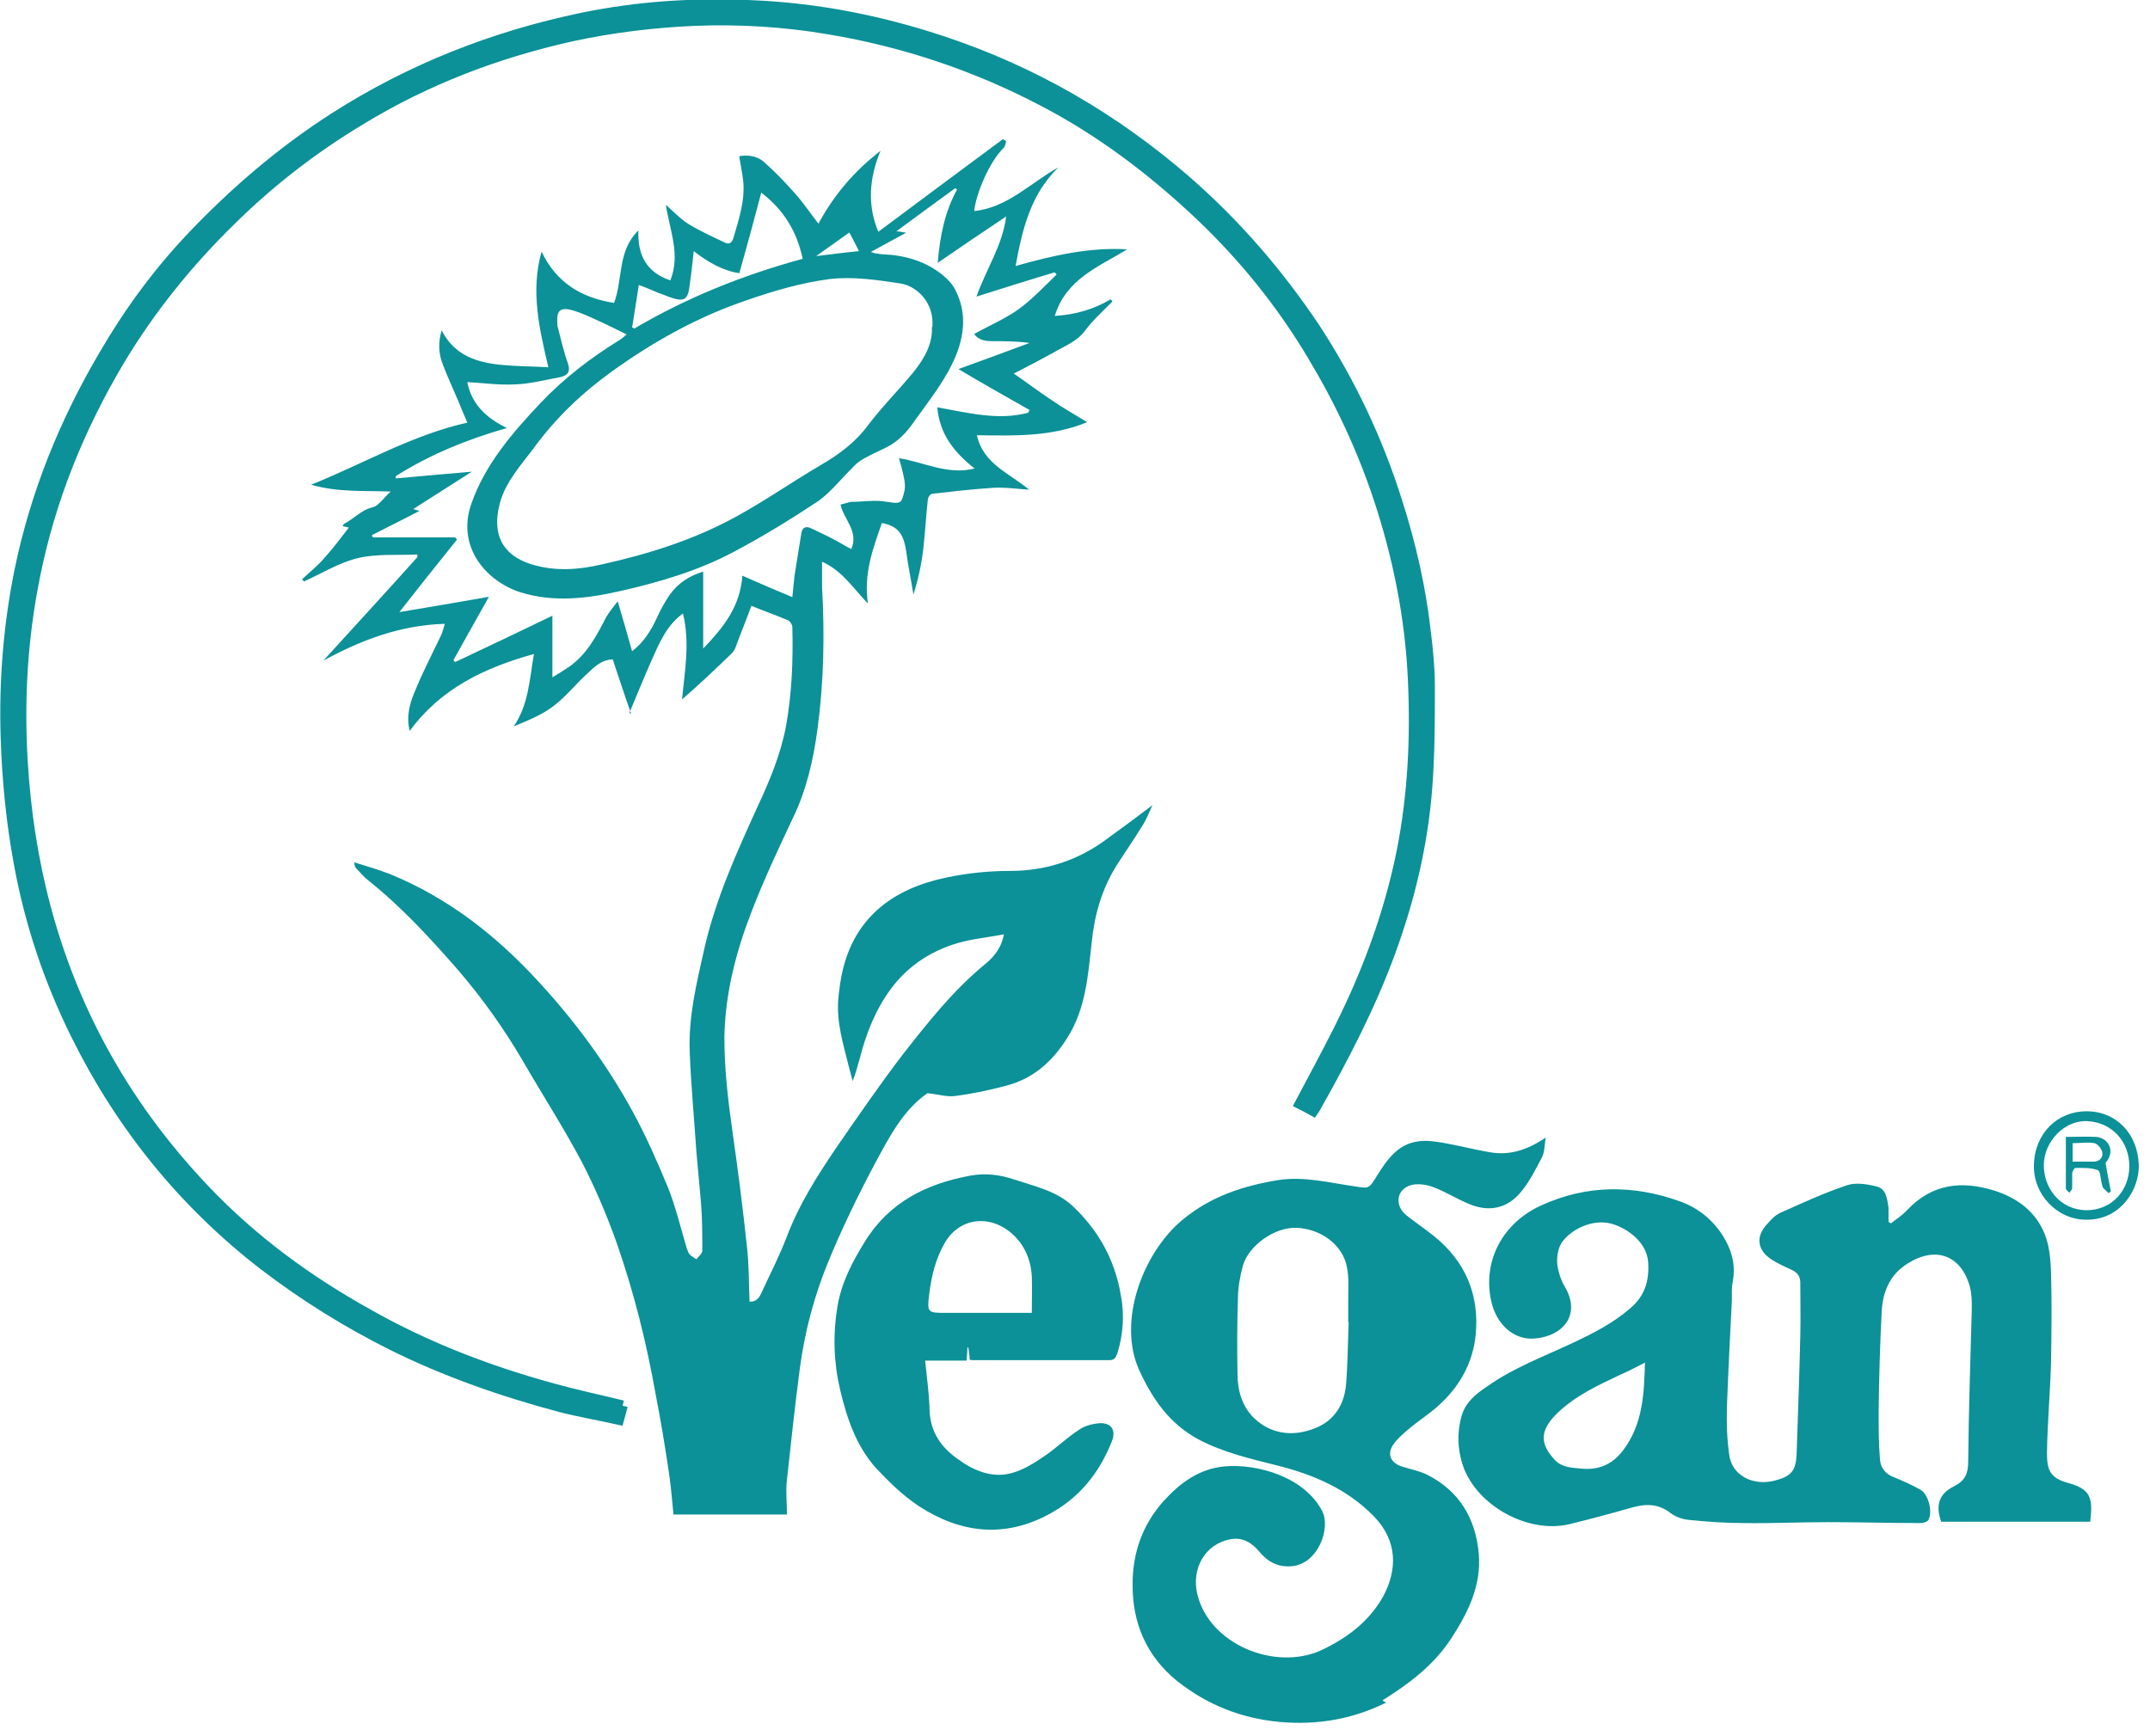 <svg width="104" height="84" viewBox="0 0 104 84" fill="none" xmlns="http://www.w3.org/2000/svg">
<g clip-path="url(#clip0_486_143)">
<path d="M30.531 34.536C30.226 33.687 29.943 32.794 29.638 31.901C29.072 31.923 28.724 32.293 28.375 32.62C27.831 33.12 27.352 33.73 26.764 34.166C26.198 34.601 25.523 34.862 24.848 35.145C25.566 34.1 25.61 32.903 25.828 31.64C23.411 32.315 21.32 33.316 19.818 35.363C19.643 34.645 19.818 34.035 20.079 33.425C20.449 32.511 20.906 31.64 21.32 30.769C21.407 30.595 21.451 30.398 21.516 30.181C19.36 30.246 17.466 30.965 15.637 31.966C17.161 30.29 18.685 28.635 20.188 26.958C20.188 26.914 20.188 26.871 20.188 26.827C19.23 26.871 18.228 26.784 17.313 27.002C16.399 27.219 15.571 27.742 14.7 28.134C14.679 28.112 14.657 28.069 14.613 28.025C14.983 27.677 15.397 27.35 15.724 26.958C16.138 26.501 16.486 26.022 16.878 25.521C16.813 25.521 16.704 25.477 16.573 25.455C16.595 25.412 16.617 25.368 16.638 25.347C17.117 25.107 17.466 24.672 18.032 24.541C18.315 24.476 18.555 24.084 18.903 23.779C17.575 23.735 16.334 23.822 15.049 23.452C17.596 22.429 19.905 21.057 22.605 20.447C22.431 20.055 22.3 19.707 22.148 19.358C21.908 18.792 21.647 18.226 21.429 17.66C21.211 17.115 21.189 16.571 21.364 15.983C21.995 17.224 23.106 17.551 24.325 17.66C25.044 17.725 25.762 17.725 26.524 17.769C26.089 15.896 25.654 14.089 26.198 12.172C26.916 13.697 28.158 14.415 29.704 14.655C30.139 13.501 29.856 12.151 30.88 11.149C30.836 12.347 31.271 13.174 32.426 13.566C32.926 12.325 32.404 11.171 32.208 9.908C32.6 10.256 32.905 10.583 33.275 10.822C33.841 11.171 34.472 11.454 35.06 11.737C35.278 11.846 35.409 11.737 35.474 11.519C35.736 10.626 36.04 9.734 35.953 8.775C35.91 8.383 35.823 7.991 35.757 7.556C36.149 7.491 36.606 7.534 36.933 7.817C37.477 8.296 38 8.841 38.479 9.385C38.871 9.821 39.198 10.322 39.59 10.822C40.352 9.407 41.354 8.253 42.595 7.295C42.05 8.601 41.941 9.908 42.486 11.214C44.533 9.69 46.514 8.209 48.518 6.729C48.561 6.772 48.627 6.794 48.67 6.837C48.627 6.946 48.627 7.077 48.561 7.142C47.864 7.817 47.211 9.363 47.124 10.213C48.757 10.038 49.846 8.841 51.196 8.1C49.868 9.385 49.454 11.062 49.127 12.869C50.913 12.368 52.655 11.955 54.528 12.063C53.134 12.913 51.566 13.501 51.022 15.286C52.045 15.221 52.916 14.96 53.722 14.481C53.766 14.524 53.787 14.546 53.809 14.589C53.352 15.047 52.851 15.504 52.481 16.005C52.067 16.549 51.479 16.745 50.935 17.072C50.347 17.398 49.759 17.703 49.04 18.073C49.672 18.509 50.216 18.923 50.804 19.315C51.37 19.707 51.98 20.055 52.59 20.425C50.848 21.144 49.062 21.079 47.255 21.057C47.56 22.45 48.823 22.886 49.781 23.692C49.127 23.648 48.539 23.561 47.973 23.605C47.015 23.67 46.057 23.779 45.099 23.888C45.012 23.888 44.881 24.062 44.881 24.171C44.794 24.955 44.751 25.76 44.663 26.544C44.576 27.285 44.424 28.003 44.184 28.765C44.075 28.069 43.923 27.372 43.836 26.675C43.705 25.804 43.422 25.455 42.66 25.303C42.225 26.544 41.767 27.764 41.985 29.201C41.267 28.46 40.744 27.611 39.764 27.176C39.764 27.633 39.764 28.025 39.764 28.395C39.895 30.682 39.851 32.99 39.546 35.254C39.35 36.735 39.024 38.194 38.349 39.588C37.652 41.069 36.955 42.549 36.367 44.074C35.605 46.033 35.082 48.037 35.039 50.171C35.039 51.717 35.213 53.219 35.431 54.743C35.692 56.573 35.931 58.423 36.127 60.275C36.236 61.167 36.215 62.06 36.258 62.975C36.585 62.996 36.737 62.779 36.846 62.517C37.26 61.624 37.717 60.732 38.066 59.817C38.653 58.271 39.524 56.899 40.439 55.549C41.506 54.003 42.551 52.479 43.684 50.998C44.881 49.474 46.079 47.95 47.603 46.687C48.039 46.338 48.431 45.903 48.561 45.206C47.864 45.337 47.233 45.402 46.602 45.554C45.186 45.903 43.967 46.665 43.096 47.841C42.355 48.842 41.898 49.996 41.593 51.194C41.484 51.564 41.397 51.934 41.245 52.305C41.179 52.065 41.114 51.804 41.049 51.564C40.787 50.497 40.461 49.474 40.548 48.363C40.591 47.884 40.657 47.383 40.766 46.926C41.397 44.313 43.27 42.985 45.752 42.462C46.776 42.244 47.821 42.136 48.866 42.136C50.543 42.136 52.045 41.656 53.395 40.698C54.179 40.132 54.941 39.566 55.747 38.956C55.595 39.283 55.464 39.631 55.268 39.936C54.854 40.611 54.397 41.264 53.983 41.918C53.287 43.05 52.938 44.291 52.807 45.598C52.633 47.166 52.524 48.777 51.653 50.171C50.957 51.303 50.02 52.174 48.692 52.522C47.886 52.74 47.059 52.914 46.231 53.023C45.818 53.089 45.36 52.936 44.859 52.893C43.662 53.72 42.987 55.07 42.29 56.355C41.484 57.879 40.722 59.447 40.069 61.037C39.394 62.67 38.937 64.39 38.697 66.154C38.458 67.961 38.261 69.79 38.066 71.598C38 72.142 38.066 72.708 38.066 73.274H32.578C32.513 72.643 32.469 72.033 32.382 71.424C32.186 70.073 31.968 68.745 31.707 67.417C31.271 64.956 30.662 62.517 29.834 60.144C29.355 58.794 28.789 57.465 28.136 56.202C27.243 54.526 26.22 52.936 25.262 51.281C24.369 49.757 23.345 48.32 22.191 46.97C20.841 45.424 19.447 43.899 17.836 42.614C17.618 42.44 17.422 42.223 17.226 42.005C17.183 41.961 17.139 41.874 17.139 41.722C17.705 41.896 18.293 42.07 18.86 42.288C21.69 43.442 24.042 45.293 26.089 47.536C27.831 49.43 29.355 51.499 30.596 53.764C31.25 54.961 31.794 56.202 32.317 57.465C32.687 58.402 32.926 59.403 33.21 60.362C33.253 60.47 33.275 60.579 33.34 60.666C33.427 60.775 33.558 60.841 33.689 60.928C33.797 60.775 33.972 60.645 33.972 60.514C33.972 59.73 33.972 58.946 33.906 58.162C33.841 57.356 33.754 56.573 33.689 55.767C33.58 54.134 33.427 52.522 33.362 50.889C33.297 49.212 33.689 47.579 34.059 45.946C34.603 43.529 35.605 41.308 36.628 39.065C37.216 37.802 37.761 36.517 38.022 35.124C38.305 33.534 38.37 31.945 38.327 30.333C38.327 30.224 38.218 30.05 38.109 30.006C37.543 29.767 36.977 29.571 36.345 29.31C36.084 30.028 35.823 30.66 35.583 31.313C35.539 31.444 35.452 31.553 35.365 31.64C34.603 32.38 33.819 33.12 32.992 33.839C33.123 32.445 33.384 31.095 33.035 29.68C32.23 30.268 31.881 31.139 31.511 31.966C31.141 32.794 30.793 33.665 30.444 34.492M45.099 15.831C45.208 14.655 44.359 13.849 43.575 13.718C42.442 13.544 41.267 13.37 40.134 13.501C38.784 13.675 37.434 14.067 36.127 14.524C33.797 15.308 31.642 16.506 29.638 17.943C28.179 18.988 26.895 20.207 25.828 21.666C25.196 22.516 24.456 23.3 24.173 24.367C23.802 25.782 24.238 26.849 25.719 27.306C26.873 27.655 27.983 27.568 29.116 27.306C31.38 26.805 33.58 26.109 35.605 24.998C36.998 24.236 38.305 23.321 39.677 22.516C40.57 21.993 41.354 21.427 41.985 20.578C42.66 19.685 43.466 18.879 44.184 18.008C44.707 17.355 45.121 16.636 45.077 15.831M38.327 28.896C38.37 28.526 38.392 28.177 38.436 27.829C38.545 27.154 38.653 26.457 38.762 25.804C38.806 25.521 38.98 25.434 39.241 25.564C39.59 25.738 39.96 25.891 40.308 26.087C40.613 26.239 40.874 26.414 41.179 26.566C41.55 25.695 40.809 25.129 40.657 24.41C40.874 24.367 41.027 24.301 41.179 24.28C41.767 24.28 42.355 24.171 42.9 24.28C43.553 24.367 43.596 24.41 43.749 23.757C43.792 23.583 43.771 23.409 43.749 23.234C43.684 22.886 43.596 22.559 43.488 22.167C44.707 22.363 45.839 22.995 47.146 22.668C46.144 21.884 45.447 20.991 45.339 19.707C46.819 19.968 48.278 20.36 49.737 19.968C49.759 19.924 49.781 19.859 49.803 19.837C48.648 19.184 47.494 18.531 46.362 17.856C47.494 17.442 48.648 17.028 49.803 16.593C49.193 16.506 48.583 16.506 47.973 16.506C47.603 16.506 47.298 16.419 47.124 16.157C47.864 15.744 48.648 15.417 49.302 14.938C49.955 14.459 50.521 13.849 51.109 13.283C51.087 13.239 51.044 13.218 51.022 13.174C49.781 13.544 48.539 13.936 47.233 14.35C47.712 13 48.496 11.867 48.67 10.474C47.56 11.214 46.493 11.933 45.36 12.717C45.469 11.389 45.709 10.234 46.297 9.167C46.275 9.167 46.231 9.124 46.209 9.102C45.273 9.777 44.337 10.474 43.357 11.193C43.531 11.193 43.64 11.236 43.836 11.258C43.226 11.585 42.682 11.889 42.116 12.194C42.181 12.194 42.246 12.238 42.334 12.259C42.442 12.259 42.573 12.303 42.704 12.303C43.771 12.347 44.772 12.63 45.622 13.326C45.861 13.523 46.101 13.784 46.231 14.067C46.732 15.069 46.667 16.092 46.275 17.115C45.796 18.335 44.968 19.337 44.228 20.382C43.858 20.926 43.422 21.383 42.834 21.666C42.464 21.841 42.094 22.015 41.745 22.211C41.55 22.32 41.375 22.472 41.223 22.646C40.679 23.169 40.2 23.8 39.59 24.236C38.283 25.107 36.933 25.934 35.539 26.675C33.797 27.611 31.925 28.156 30.03 28.591C28.397 28.961 26.786 29.157 25.174 28.656C23.541 28.134 22.061 26.479 22.801 24.367C23.476 22.45 24.782 20.948 26.133 19.511C27.265 18.313 28.571 17.311 29.987 16.44C30.096 16.375 30.204 16.266 30.313 16.179C29.856 15.961 29.442 15.744 29.007 15.548C28.571 15.352 28.136 15.134 27.657 15.003C27.069 14.851 26.916 15.047 26.96 15.678C26.96 15.722 26.96 15.787 26.982 15.831C27.134 16.419 27.265 17.006 27.461 17.551C27.613 17.965 27.483 18.161 27.091 18.248C26.372 18.378 25.654 18.574 24.935 18.596C24.173 18.64 23.389 18.531 22.605 18.487C22.801 19.511 23.476 20.207 24.521 20.708C22.54 21.274 20.754 22.015 19.143 23.038C19.143 23.082 19.143 23.104 19.143 23.147C20.34 23.038 21.538 22.93 22.823 22.821C21.864 23.43 20.95 24.018 19.992 24.628C20.122 24.672 20.188 24.693 20.297 24.715C19.513 25.129 18.751 25.499 17.988 25.891C17.988 25.934 18.032 25.956 18.032 26H22.017C22.017 26 22.082 26.087 22.104 26.109C21.189 27.241 20.275 28.395 19.317 29.615C20.776 29.375 22.148 29.136 23.65 28.874C23.04 29.963 22.474 30.965 21.93 31.945L22.017 32.032C23.585 31.291 25.153 30.551 26.721 29.789V32.772C27.003 32.598 27.287 32.424 27.548 32.249C28.397 31.64 28.855 30.769 29.312 29.876C29.464 29.615 29.66 29.375 29.878 29.092C30.139 29.963 30.357 30.725 30.575 31.509C31.141 31.073 31.489 30.507 31.772 29.898C31.947 29.506 32.164 29.114 32.404 28.765C32.796 28.221 33.318 27.872 34.015 27.655V31.378C34.973 30.377 35.801 29.375 35.91 27.851C36.781 28.243 37.565 28.569 38.392 28.918M35.779 13.218C34.973 13.109 34.233 12.673 33.558 12.151C33.493 12.76 33.427 13.348 33.34 13.958C33.253 14.502 33.057 14.589 32.513 14.415C32.295 14.35 32.077 14.241 31.86 14.176C31.555 14.045 31.25 13.914 30.901 13.784C30.793 14.502 30.684 15.177 30.575 15.852C30.618 15.852 30.662 15.874 30.684 15.896C33.231 14.393 35.953 13.305 38.828 12.521C38.545 11.214 37.935 10.169 36.824 9.32C36.476 10.648 36.127 11.933 35.757 13.239M41.071 11.258C40.548 11.628 40.069 11.976 39.481 12.39C40.221 12.303 40.853 12.216 41.55 12.151C41.375 11.802 41.245 11.541 41.092 11.258" fill="#0B9197"/>
<path d="M91.439 59.207C91.722 58.99 92.027 58.794 92.266 58.532C93.464 57.269 94.879 57.117 96.447 57.596C97.492 57.923 98.363 58.532 98.821 59.512C99.126 60.122 99.191 60.884 99.213 61.603C99.256 63.04 99.234 64.477 99.213 65.936C99.169 67.395 99.038 68.832 99.017 70.291C99.017 71.053 99.126 71.489 99.975 71.728C101.085 72.033 101.26 72.382 101.107 73.623H93.899C93.616 72.817 93.791 72.273 94.531 71.902C95.053 71.641 95.206 71.293 95.206 70.705C95.228 68.244 95.315 65.784 95.38 63.323C95.38 62.974 95.38 62.604 95.293 62.278C94.879 60.732 93.638 60.274 92.288 61.124C91.439 61.646 91.09 62.452 91.025 63.388C90.938 65.021 90.894 66.676 90.873 68.309C90.873 69.072 90.873 69.834 90.938 70.596C90.96 71.031 91.221 71.336 91.657 71.489C92.092 71.663 92.506 71.859 92.898 72.077C93.29 72.294 93.507 73.187 93.268 73.557C93.203 73.644 93.007 73.688 92.898 73.688C91.395 73.688 89.915 73.644 88.412 73.644C87.062 73.644 85.69 73.71 84.34 73.688C83.469 73.688 82.576 73.623 81.705 73.536C81.4 73.514 81.052 73.383 80.812 73.209C80.203 72.73 79.593 72.752 78.896 72.948C77.916 73.231 76.936 73.492 75.956 73.732C73.888 74.254 71.275 72.773 70.709 70.727C70.513 70.052 70.491 69.355 70.665 68.636C70.839 67.874 71.362 67.46 71.95 67.068C73.213 66.175 74.672 65.631 76.065 64.978C77.045 64.52 78.025 64.02 78.853 63.301C79.549 62.713 79.789 61.995 79.724 61.058C79.658 60.1 78.722 59.425 77.96 59.207C77.002 58.946 75.956 59.512 75.543 60.122C75.368 60.383 75.303 60.797 75.325 61.124C75.368 61.516 75.499 61.929 75.695 62.256C76.501 63.628 75.586 64.651 74.236 64.76C73.213 64.847 72.364 64.063 72.124 62.909C71.71 60.928 72.755 59.142 74.519 58.336C76.719 57.313 79.005 57.313 81.248 58.119C82.184 58.445 82.968 59.098 83.469 60.013C83.817 60.645 83.948 61.298 83.817 62.016C83.752 62.299 83.774 62.604 83.774 62.909C83.687 64.629 83.6 66.35 83.534 68.07C83.513 68.832 83.534 69.594 83.643 70.356C83.752 71.358 84.754 71.902 85.821 71.641C86.67 71.423 86.888 71.162 86.909 70.248C86.975 68.375 87.04 66.502 87.084 64.629C87.106 63.78 87.084 62.931 87.084 62.06C87.084 61.755 86.953 61.581 86.692 61.45C86.365 61.298 86.017 61.145 85.712 60.949C84.993 60.492 84.906 59.817 85.494 59.207C85.668 59.011 85.864 58.794 86.104 58.685C87.171 58.206 88.26 57.705 89.37 57.335C89.784 57.204 90.328 57.291 90.764 57.4C91.243 57.509 91.286 58.01 91.352 58.423C91.352 58.641 91.352 58.881 91.352 59.12C91.374 59.12 91.417 59.164 91.461 59.185M79.549 65.936C79.136 66.154 78.744 66.35 78.352 66.524C77.285 67.025 76.218 67.526 75.347 68.353C74.498 69.18 74.454 69.812 75.194 70.618C75.521 70.988 76 71.01 76.479 71.053C77.328 71.14 77.982 70.857 78.504 70.182C79.484 68.897 79.528 67.395 79.571 65.914" fill="#0B9197"/>
<path d="M74.776 55.005C74.711 55.331 74.733 55.68 74.602 55.963C74.297 56.551 73.993 57.161 73.579 57.661C72.904 58.489 71.989 58.663 71.009 58.228C70.443 57.988 69.921 57.661 69.354 57.444C69.028 57.313 68.592 57.248 68.266 57.335C67.547 57.531 67.438 58.315 68.026 58.794C68.462 59.142 68.919 59.447 69.354 59.795C70.9 61.037 71.576 62.67 71.379 64.608C71.249 65.871 70.661 66.981 69.746 67.852C69.289 68.31 68.723 68.658 68.222 69.072C67.917 69.333 67.591 69.594 67.373 69.921C67.09 70.378 67.286 70.77 67.787 70.945C68.2 71.075 68.658 71.162 69.05 71.358C70.596 72.142 71.379 73.471 71.532 75.169C71.663 76.715 71.009 78.022 70.204 79.263C69.354 80.569 68.157 81.462 66.872 82.268C66.937 82.311 66.981 82.333 67.046 82.377C65.413 83.182 63.736 83.466 61.929 83.313C60.035 83.139 58.401 82.486 56.942 81.332C55.462 80.134 54.765 78.522 54.787 76.628C54.787 75.125 55.266 73.775 56.267 72.643C57.073 71.75 58.009 71.053 59.251 70.945C60.818 70.814 63.083 71.445 63.954 73.1C64.39 73.928 63.758 75.692 62.452 75.779C61.776 75.822 61.297 75.539 60.906 75.06C60.535 74.625 60.1 74.363 59.512 74.472C58.271 74.712 57.617 75.909 57.922 77.151C58.51 79.546 61.646 80.852 63.889 79.851C65.152 79.263 66.219 78.457 66.894 77.259C67.591 75.975 67.634 74.559 66.436 73.34C65.152 72.033 63.519 71.337 61.776 70.901C60.47 70.574 59.163 70.269 57.966 69.638C56.572 68.876 55.767 67.722 55.113 66.306C54.025 63.933 55.288 60.601 57.204 59.012C58.576 57.879 60.122 57.378 61.82 57.095C63.105 56.899 64.302 57.226 65.544 57.4C66.24 57.509 66.219 57.509 66.611 56.878C67.09 56.115 67.612 55.353 68.592 55.223C68.984 55.157 69.398 55.223 69.79 55.288C70.552 55.419 71.292 55.615 72.055 55.745C73.013 55.919 73.884 55.636 74.755 55.048M65.217 63.976C65.217 63.628 65.217 63.301 65.217 62.953C65.217 62.387 65.261 61.821 65.152 61.298C64.956 60.231 63.889 59.447 62.713 59.404C61.668 59.36 60.405 60.253 60.122 61.233C59.991 61.733 59.882 62.278 59.882 62.8C59.839 64.02 59.839 65.239 59.86 66.459C59.86 67.264 60.078 68.048 60.666 68.615C61.428 69.333 62.386 69.507 63.388 69.181C64.433 68.854 64.999 68.092 65.108 67.025C65.195 66.001 65.195 65 65.239 63.976" fill="#0B9197"/>
<path d="M44.749 65.805C44.837 66.654 44.946 67.46 44.967 68.266C45.011 69.311 45.555 70.051 46.339 70.596C47.08 71.14 47.972 71.532 48.93 71.271C49.497 71.118 50.019 70.792 50.498 70.465C51.086 70.073 51.609 69.55 52.218 69.159C52.502 68.963 52.894 68.875 53.242 68.854C53.786 68.854 53.982 69.224 53.786 69.725C53.177 71.271 52.197 72.49 50.716 73.274C48.56 74.428 46.448 74.167 44.466 72.882C43.704 72.381 43.008 71.706 42.376 71.031C41.418 69.964 40.961 68.614 40.634 67.221C40.329 65.914 40.285 64.586 40.503 63.236C40.699 62.06 41.222 61.058 41.832 60.078C43.008 58.162 44.815 57.269 46.949 56.877C47.667 56.746 48.386 56.834 49.083 57.073C50.063 57.4 51.086 57.617 51.87 58.336C53.133 59.512 53.939 60.971 54.222 62.691C54.396 63.627 54.331 64.564 54.048 65.478C53.982 65.653 53.917 65.805 53.678 65.805C51.456 65.805 49.257 65.805 47.058 65.805C47.014 65.805 46.971 65.805 46.905 65.783C46.905 65.587 46.862 65.391 46.84 65.195C46.84 65.195 46.818 65.195 46.796 65.195C46.796 65.391 46.775 65.587 46.753 65.827H44.749V65.805ZM49.91 63.54C49.91 62.909 49.932 62.343 49.91 61.755C49.867 60.949 49.562 60.23 48.952 59.686C47.863 58.728 46.404 58.924 45.708 60.122C45.25 60.906 45.054 61.755 44.946 62.626C44.837 63.519 44.88 63.519 45.773 63.519H46.753C47.755 63.519 48.778 63.519 49.91 63.519" fill="#0B9197"/>
<path d="M30.093 68.005C30.049 68.201 29.984 68.419 29.918 68.658C28.96 68.441 28.024 68.288 27.109 68.049C24.322 67.308 21.578 66.35 18.987 65.066C16.81 63.977 14.741 62.692 12.803 61.211C8.905 58.206 5.878 54.461 3.701 50.062C2.394 47.427 1.458 44.64 0.935 41.744C0.565 39.741 0.369 37.715 0.304 35.669C0.217 32.947 0.434 30.246 0.979 27.568C1.741 23.888 3.135 20.448 5.029 17.225C6.227 15.156 7.642 13.218 9.297 11.476C11.366 9.298 13.652 7.339 16.2 5.705C19.88 3.354 23.865 1.786 28.133 0.893C30.855 0.327 33.62 0.153 36.407 0.283C39.543 0.414 42.614 1.024 45.619 2.025C49.995 3.484 53.893 5.749 57.377 8.776C59.773 10.866 61.819 13.24 63.583 15.875C65.304 18.509 66.632 21.319 67.568 24.302C68.222 26.349 68.701 28.439 68.94 30.573C69.049 31.444 69.136 32.337 69.136 33.208C69.136 34.863 69.136 36.518 69.005 38.173C68.788 40.895 68.156 43.529 67.22 46.077C66.262 48.69 64.977 51.151 63.605 53.59C63.583 53.633 63.562 53.655 63.518 53.72C63.322 53.612 63.126 53.503 62.908 53.394C63.54 52.196 64.171 51.042 64.759 49.866C66.153 47.101 67.22 44.226 67.83 41.2C68.374 38.456 68.505 35.669 68.374 32.881C68.243 29.898 67.655 26.958 66.719 24.128C65.913 21.689 64.825 19.381 63.518 17.203C62.016 14.677 60.186 12.412 58.052 10.387C55.766 8.231 53.305 6.359 50.518 4.9C47.252 3.179 43.768 2.004 40.109 1.394C37.954 1.024 35.754 0.893 33.577 0.98C31.595 1.067 29.635 1.307 27.697 1.721C24.061 2.526 20.62 3.833 17.441 5.771C15.155 7.143 13.042 8.776 11.148 10.649C9.058 12.695 7.25 14.938 5.748 17.442C3.81 20.709 2.394 24.193 1.654 27.938C1.066 30.856 0.892 33.818 1.066 36.779C1.349 41.679 2.525 46.36 4.877 50.715C6.227 53.22 7.903 55.484 9.863 57.553C12.193 60.014 14.872 61.973 17.811 63.606C20.62 65.196 23.625 66.35 26.739 67.2C27.828 67.504 28.96 67.744 30.114 68.027" fill="#0B9197"/>
<path d="M30.093 68.005C30.049 68.201 29.984 68.419 29.918 68.658C28.96 68.441 28.024 68.288 27.109 68.049C24.322 67.308 21.578 66.35 18.987 65.066C16.81 63.977 14.741 62.692 12.803 61.211C8.905 58.206 5.878 54.461 3.701 50.062C2.394 47.427 1.458 44.64 0.935 41.744C0.565 39.741 0.369 37.715 0.304 35.669C0.217 32.947 0.434 30.246 0.979 27.568C1.741 23.888 3.135 20.448 5.029 17.225C6.227 15.156 7.642 13.218 9.297 11.476C11.366 9.298 13.652 7.339 16.2 5.705C19.88 3.354 23.865 1.786 28.133 0.893C30.855 0.327 33.62 0.153 36.407 0.283C39.543 0.414 42.614 1.024 45.619 2.025C49.995 3.484 53.893 5.749 57.377 8.776C59.773 10.866 61.819 13.24 63.583 15.875C65.304 18.509 66.632 21.319 67.568 24.302C68.222 26.349 68.701 28.439 68.94 30.573C69.049 31.444 69.136 32.337 69.136 33.208C69.136 34.863 69.136 36.518 69.005 38.173C68.788 40.895 68.156 43.529 67.22 46.077C66.262 48.69 64.977 51.151 63.605 53.59C63.583 53.633 63.562 53.655 63.518 53.72C63.322 53.612 63.126 53.503 62.908 53.394C63.54 52.196 64.171 51.042 64.759 49.866C66.153 47.101 67.22 44.226 67.83 41.2C68.374 38.456 68.505 35.669 68.374 32.881C68.243 29.898 67.655 26.958 66.719 24.128C65.913 21.689 64.825 19.381 63.518 17.203C62.016 14.677 60.186 12.412 58.052 10.387C55.766 8.231 53.305 6.359 50.518 4.9C47.252 3.179 43.768 2.004 40.109 1.394C37.954 1.024 35.754 0.893 33.577 0.98C31.595 1.067 29.635 1.307 27.697 1.721C24.061 2.526 20.62 3.833 17.441 5.771C15.155 7.143 13.042 8.776 11.148 10.649C9.058 12.695 7.25 14.938 5.748 17.442C3.81 20.709 2.394 24.193 1.654 27.938C1.066 30.856 0.892 33.818 1.066 36.779C1.349 41.679 2.525 46.36 4.877 50.715C6.227 53.22 7.903 55.484 9.863 57.553C12.193 60.014 14.872 61.973 17.811 63.606C20.62 65.196 23.625 66.35 26.739 67.2C27.828 67.504 28.96 67.744 30.114 68.027" stroke="#0B9197" stroke-width="0.544" stroke-miterlimit="10"/>
<path d="M100.91 59.012C99.516 59.012 98.34 57.792 98.384 56.355C98.427 54.809 99.538 53.764 100.932 53.764C102.347 53.764 103.414 54.831 103.458 56.377C103.479 57.574 102.565 59.033 100.91 59.012ZM100.91 58.554C102.195 58.554 103 57.553 103 56.42C103 55.266 102.195 54.308 100.975 54.243C99.886 54.177 98.863 55.223 98.863 56.377C98.863 57.465 99.625 58.532 100.932 58.554" fill="#0B9197"/>
<path d="M101.846 56.246C101.933 56.769 102.02 57.204 102.107 57.64L101.998 57.727C101.998 57.727 101.802 57.553 101.715 57.444C101.694 57.4 101.694 57.335 101.672 57.291C101.606 57.052 101.606 56.66 101.476 56.616C101.149 56.486 100.757 56.507 100.387 56.507C100.343 56.507 100.256 56.66 100.235 56.747C100.235 56.986 100.235 57.248 100.235 57.487C100.235 57.574 100.147 57.618 100.104 57.705C100.039 57.64 99.93 57.574 99.93 57.487C99.93 56.66 99.93 55.832 99.93 55.005C100.452 55.005 100.931 54.983 101.389 55.005C101.998 55.048 102.347 55.702 101.846 56.268M100.256 56.202C100.627 56.202 100.953 56.202 101.28 56.202C101.563 56.202 101.737 55.985 101.694 55.767C101.672 55.593 101.476 55.353 101.323 55.31C100.975 55.244 100.605 55.31 100.256 55.31V56.224V56.202Z" fill="#0B9197"/>
</g>
<defs>
<clipPath id="clip0_486_143">
<rect width="103.455" height="83.357" fill="white"/>
</clipPath>
</defs>
</svg>
